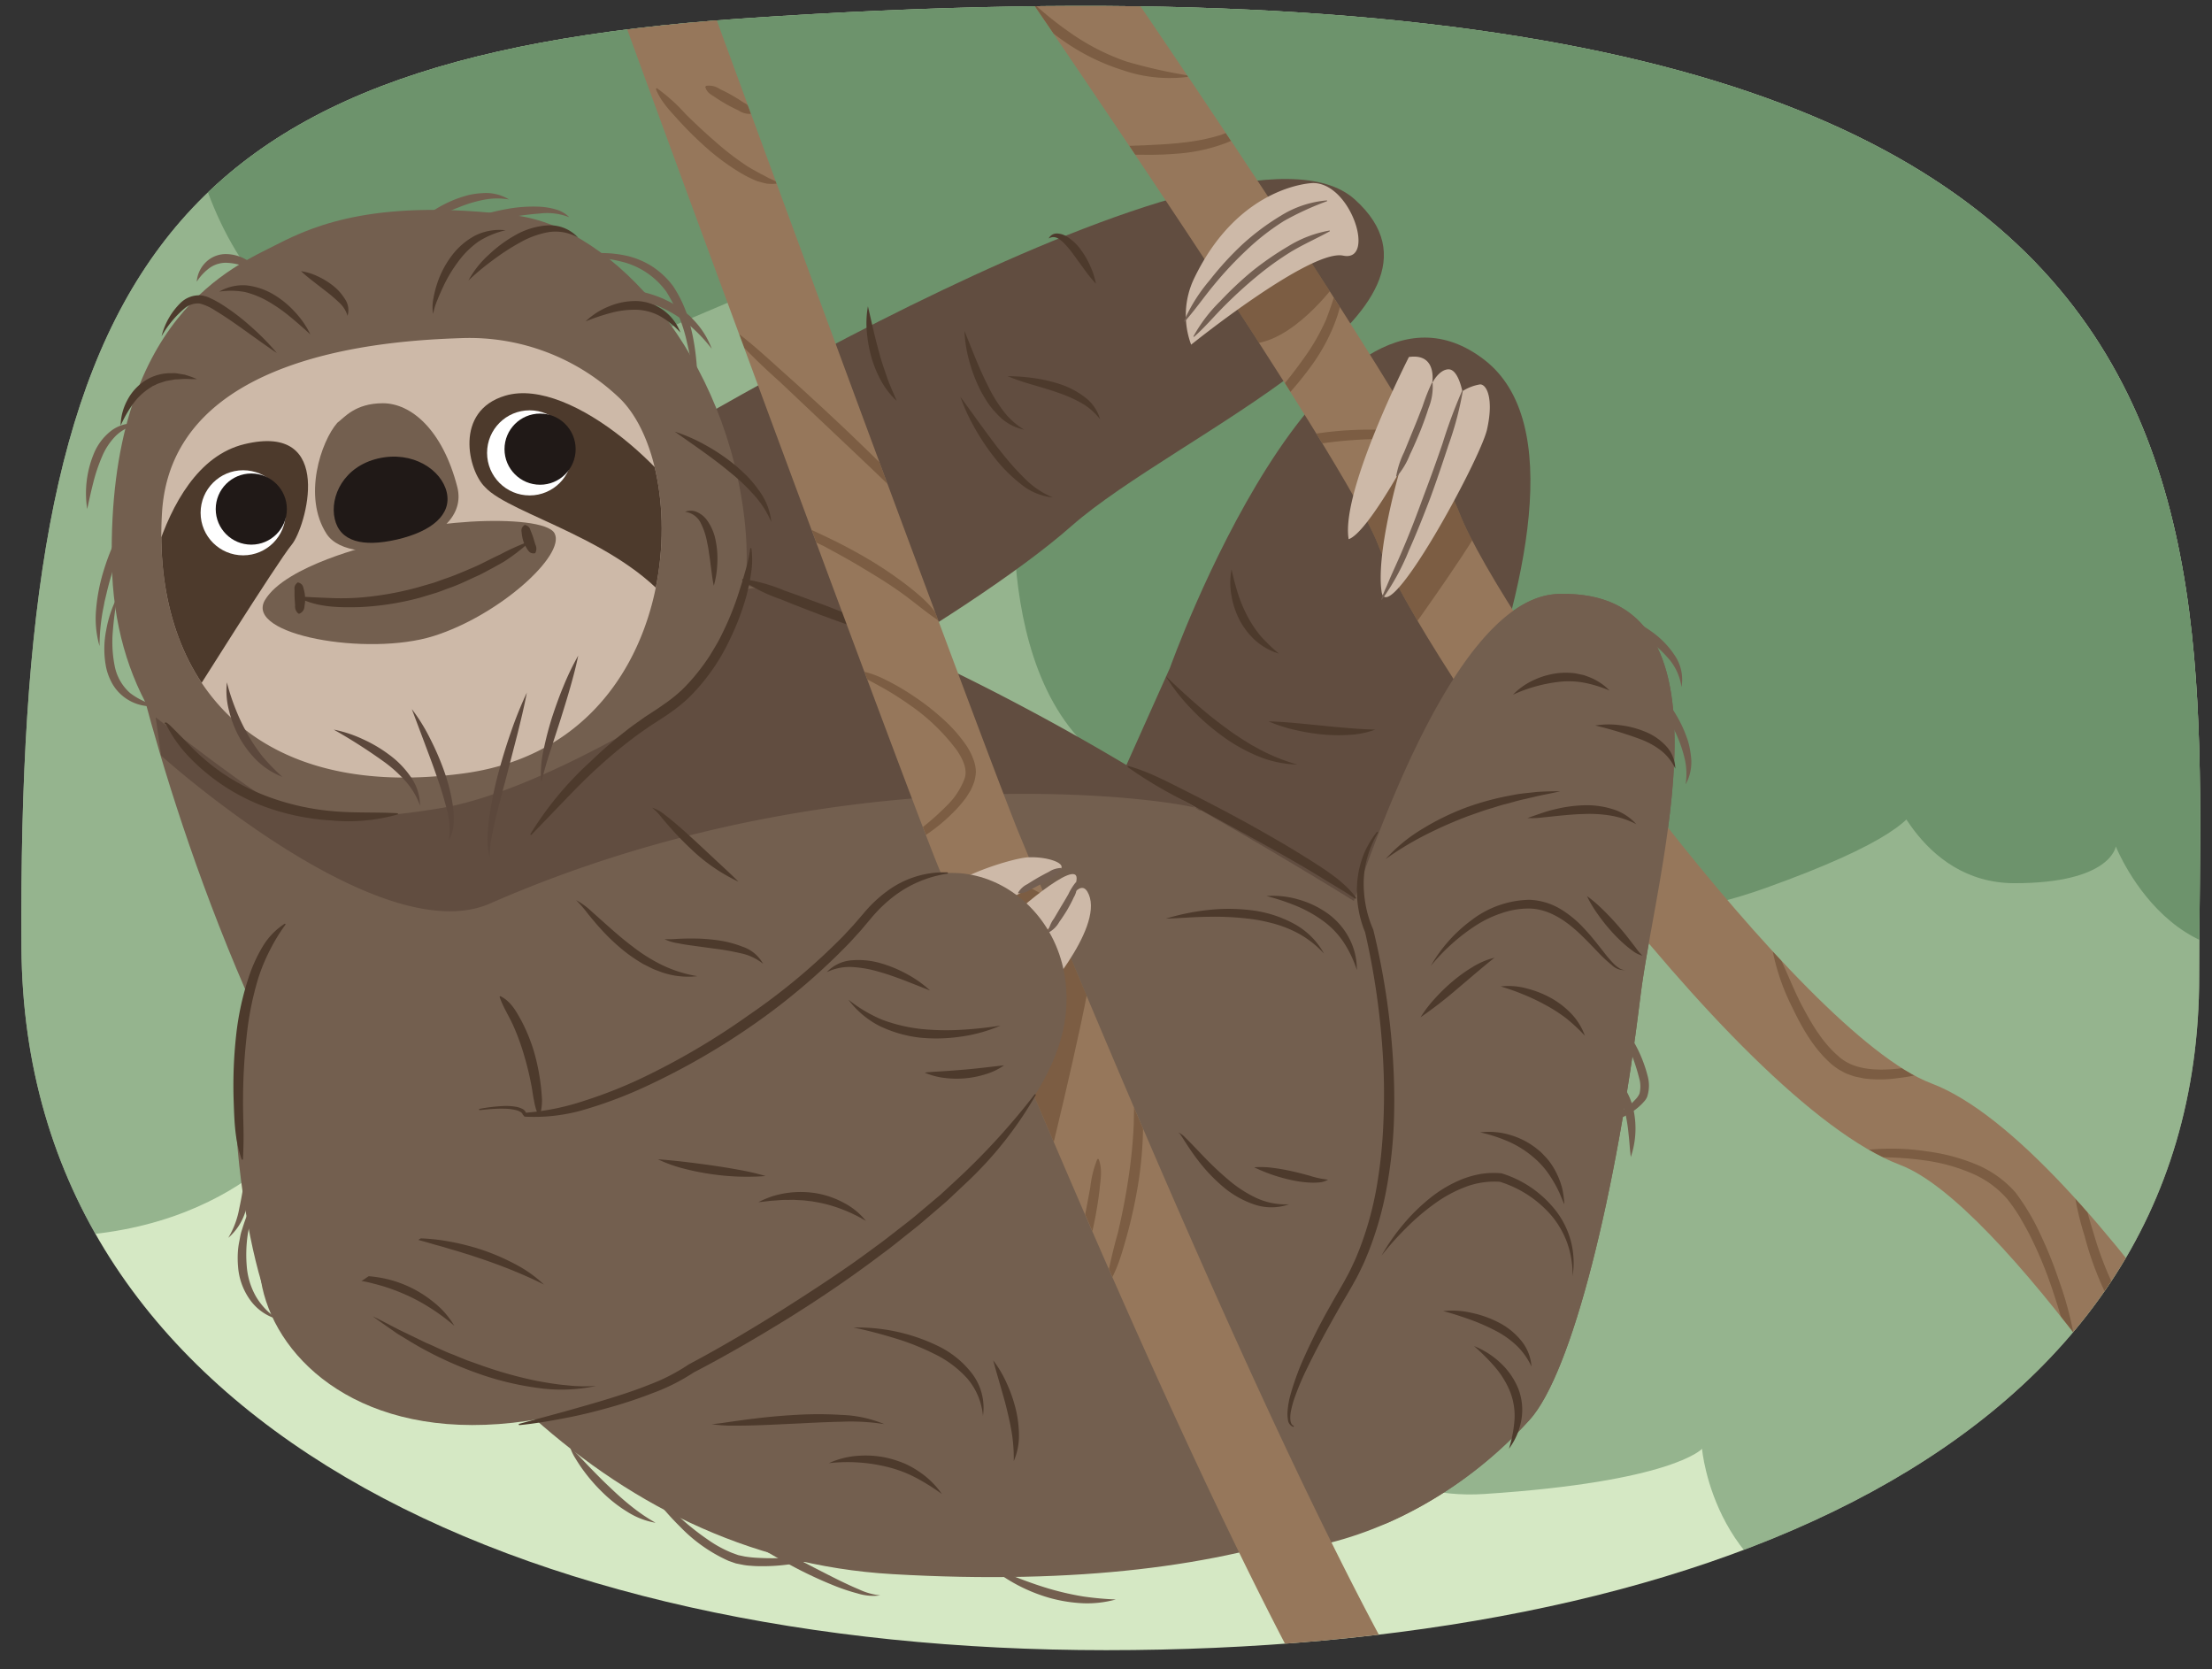 <svg xmlns="http://www.w3.org/2000/svg" xmlns:xlink="http://www.w3.org/1999/xlink" width="380" height="286.693" viewBox="0 0 380 286.693">
  <rect x="0" y="0" width="380" height="286.693" fill="#333333" stroke="none"/>
  <defs>
    <clipPath id="a">
      <path d="M766.921,149.731c-10.621,72.321-41.3,123.588-137.647,132.059-97.282,8.552-221.295-72.727-221.295-145.824S439.97,1.848,537.626,1.848,789.156-1.681,766.921,149.731Z" fill="none"/>
    </clipPath>
    <clipPath id="b">
      <path d="M377.8,167.672c0,81.673-87.184,115.765-187.765,115.765S4.185,244.4,3.685,162.731C2.979,47.319,26.872,10.122,127.215,3.2,393.332-15.152,377.8,86,377.8,167.672Z" fill="none"/>
    </clipPath>
    <clipPath id="c">
      <path d="M27.834,88.035C26.156,115.354,41.972,137.88,79.6,132.848s39.78-51.283,27.08-64.223A37.338,37.338,0,0,0,79.116,58.081C66.55,58.507,29.511,60.717,27.834,88.035Z" fill="none"/>
    </clipPath>
    <clipPath id="d">
      <path d="M393.88,285.746c-16.956-29.664-50.259-79.148-67.437-85.648-29.4-11.125-82.428-87.617-89.758-106.675-5.523-14.361-56.3-88.817-75.394-116.294l12.318-8.561c7.133,10.263,69.9,100.811,77.076,119.47,7,18.192,58.5,89.493,81.066,98.031,27.835,10.532,70.391,83.9,75.152,92.235Z" fill="none"/>
    </clipPath>
    <clipPath id="e">
      <path d="M243.791,319.755c-20.727-24.631-53.37-100.164-82.569-170.8-3-7.269-20.2-53.49-34.91-93.359-30.85-83.627-31.247-85.984-31.4-86.871l14.792-2.49a4.747,4.747,0,0,0-.12-.556c2.082,7.356,59.621,163.332,65.5,177.546C202.162,208.731,235.747,286.9,255.268,310.1Z" fill="none"/>
    </clipPath>
    <clipPath id="f">
      <path d="M-20.9,141.554C-22.861,218.719-15.138,326.848-226.2,265.79c-99.8-28.873-171.647-3.281-171.647-80.471S-372.562,1.084-268.668,1.084-17.374,2.5-20.9,141.554Z" fill="none"/>
    </clipPath>
  </defs>
  <g clip-path="url(#a)">
    <path d="M368.8,124.319c77.859-92.988,466.12-36.249,424.588,10.588C789.608,139.174,800.8,16.319,725.626-2.74S528.685-48.269,459.862,14.2,368.8,124.319,368.8,124.319Z" fill="#e7e7cf"/>
  </g>
  <g clip-path="url(#b)">
    <g>
      <rect x="-3.374" y="-3.152" width="386.118" height="302.118" fill="#d5e8c4"/>
      <path d="M-37.256,174.025s2.118,35.294,38.824,38.118,50.823-19.059,50.823-19.059,6.353,28.941,31.059,21.176,28.941-16.941,28.941-16.941,4.941,40.941,52.941,40.235,43.059-19.764,43.059-19.764,14.118,40.941,46.588,38.823,37.412-7.765,37.412-7.765,2.118,24.706,26.824,28.236,24.706-4.236,24.706-4.236,3.918,17.326,33.017,19.251,41.806-55.251,41.806-55.251L392.626,61.79s-13.411-72-15.529-72S-10.432-16.563-10.432-16.563L-38.668,11.672Z" fill="#6d936c" opacity="0.61"/>
      <path d="M29.989-8.723S26.828,36.322,50.536,54.5s59.269,3.952,59.269,3.952l26.078-11.064S134.3,60.029,157.22,64.771s17.385,15.015,17.385,15.015-5.532,45.044,22.127,54.527,41.093,8.693,41.093,8.693,23.708,24.5,65.591,9.483,20.547-18.966,20.547-18.966S329.5,151.7,346.09,151.7s17.385-6.322,17.385-6.322,11.854,30.03,39.513,12.644S424.325,45.805,424.325,45.805L410.89-7.142,294.723-29.269Z" fill="#6d936c"/>
      <g>
        <path d="M206.274,260.143S233.8,103.084,267.685,102.025c31.838-1,16.765,47.471,14.118,69.176-4.11,33.7-11.721,64.645-19.059,72.706C238.1,270.983,203.4,270.059,206.274,260.143Z" fill="#735f4f"/>
        <path d="M106.744,79.79s104.824-64.589,126-45.53S202.038,74.5,184.038,90.378s-65.647,42.353-67.764,39.176S106.744,79.79,106.744,79.79Z" fill="#614d40"/>
        <path d="M200.979,114.731s26.471-74.118,54-52.941-25.411,114.353-25.411,114.353L185.8,148.613Z" fill="#614d40"/>
        <path d="M21.124,104.57s31,159.953,132.208,165.808c128.118,7.412,127.727-67.9,115.765-88.588-8-13.836-110.995-71.831-140.471-81.177s-59.87-3.359-86.47,6.706S21.124,104.57,21.124,104.57Z" fill="#735f4f"/>
        <g>
          <path d="M47.484,42.025c-6.95,3.594-29,12.221-28.277,54.637s41.7,55.836,68.536,52c23.217-3.317,43.135-29.715,40.259-58.472s-22.4-51.079-39.54-53.2C65.217,34.117,54.433,38.43,47.484,42.025Z" fill="#735f4f"/>
          <path d="M27.834,88.035C26.156,115.354,41.972,137.88,79.6,132.848s39.78-51.283,27.08-64.223A37.338,37.338,0,0,0,79.116,58.081C66.55,58.507,29.511,60.717,27.834,88.035Z" fill="#cdb9a8"/>
          <path d="M57.948,72.619c-2.8,3.195-5.991,12.7-1.837,19.091s25,1.837,22.446-8.068S70.569,69.264,65.776,69.264,59.146,71.74,57.948,72.619Z" fill="#735f4f"/>
          <g clip-path="url(#c)">
            <g>
              <path d="M83.321,83.659C80.445,80.9,77.929,70.6,86.8,67.962c11.494-3.417,30.793,14.618,34.148,24.444s4.074,25.162-4.553,12.82S87.634,88.452,83.321,83.659Z" fill="#4d3a2c"/>
              <path d="M23.76,109.843s2.4-29.716,18.212-33.55S52.516,90.671,50.12,93.547s-17.733,27.319-17.733,27.319Z" fill="#4d3a2c"/>
            </g>
          </g>
          <path d="M64.215,93.554s-15.177,3.53-18.706,9.53,17.647,9.706,28.941,6.176S97.215,95.319,95.274,91.613,68.979,89.319,64.215,93.554Z" fill="#735f4f"/>
          <circle cx="90.983" cy="77.788" r="7.309" fill="#fff"/>
          <circle cx="92.78" cy="77.149" r="6.111" fill="#201917"/>
          <circle cx="41.772" cy="88.079" r="7.309" fill="#fff"/>
          <circle cx="43.17" cy="87.44" r="6.111" fill="#201917"/>
          <path d="M53.315,57.442c-1.159-1.064-2.306-2.076-3.478-3.036a26.737,26.737,0,0,0-3.664-2.569,15.471,15.471,0,0,0-4.035-1.666,13.22,13.22,0,0,0-4.479-.078,8.1,8.1,0,0,1,4.648-1.08,11.59,11.59,0,0,1,4.616,1.526,15.9,15.9,0,0,1,3.713,3.018A15.225,15.225,0,0,1,53.315,57.442Z" fill="#4d3a2c"/>
          <path d="M51.718,46.578a10.011,10.011,0,0,1,2.844.876,12.919,12.919,0,0,1,2.549,1.54,8.761,8.761,0,0,1,2.066,2.247,3.4,3.4,0,0,1,.528,3.005,4.978,4.978,0,0,0-1.456-2.292,26.485,26.485,0,0,0-2.064-1.781L53.96,48.452C53.207,47.868,52.452,47.273,51.718,46.578Z" fill="#4d3a2c"/>
          <path d="M74.4,53.927a7.41,7.41,0,0,1,.05-2.639,18.2,18.2,0,0,1,.645-2.57,16.479,16.479,0,0,1,2.459-4.735,12.265,12.265,0,0,1,4.088-3.53,9.4,9.4,0,0,1,5.219-.9,14.828,14.828,0,0,0-4.631,1.916,15.322,15.322,0,0,0-3.479,3.421,24.329,24.329,0,0,0-2.575,4.27c-.356.762-.707,1.533-1.019,2.325A11.9,11.9,0,0,0,74.4,53.927Z" fill="#4d3a2c"/>
          <path d="M80.474,48.176a16.429,16.429,0,0,1,3.492-4.416,22.623,22.623,0,0,1,4.574-3.377,12.8,12.8,0,0,1,5.543-1.67,6.567,6.567,0,0,1,5.243,2.114,7.791,7.791,0,0,0-5.141-.947,15.484,15.484,0,0,0-4.929,1.82,39,39,0,0,0-4.539,2.952A42.3,42.3,0,0,0,80.474,48.176Z" fill="#4d3a2c"/>
          <path d="M27.754,57.761a12.1,12.1,0,0,1,3.278-5.749,4.584,4.584,0,0,1,3.414-1.286,5.065,5.065,0,0,1,1.775.534c.528.23,1,.516,1.494.785a37.519,37.519,0,0,1,5.266,3.939,41.784,41.784,0,0,1,4.583,4.653c-1.812-1.218-3.56-2.486-5.31-3.736s-3.5-2.49-5.3-3.567a8.418,8.418,0,0,0-2.65-1.2,3.547,3.547,0,0,0-2.537.786A17.36,17.36,0,0,0,27.754,57.761Z" fill="#4d3a2c"/>
          <path d="M100.6,55.205a12.457,12.457,0,0,1,3.983-2.566,11.843,11.843,0,0,1,4.77-.934,8.311,8.311,0,0,1,4.664,1.609,8.6,8.6,0,0,1,2.878,3.808,14.775,14.775,0,0,0-3.508-2.821,9.123,9.123,0,0,0-4.089-1.1,15.857,15.857,0,0,0-4.344.542A35.453,35.453,0,0,0,100.6,55.205Z" fill="#4d3a2c"/>
          <path d="M20.724,73.1a9.535,9.535,0,0,1,1.135-4.338,8.86,8.86,0,0,1,3.125-3.418A8.139,8.139,0,0,1,29.455,64.1l.576-.01c.19.022.379.046.568.079l1.119.185a16.416,16.416,0,0,1,2.107.759c-.757.033-1.475-.036-2.189-.027l-1.061.066-.522.021-.512.094-1.01.175-.963.307a5.5,5.5,0,0,0-.922.383l-.452.207-.415.277a10.458,10.458,0,0,0-2.93,2.764A20.88,20.88,0,0,0,20.724,73.1Z" fill="#4d3a2c"/>
          <path d="M51.367,102.45c1.741.115,3.437.2,5.134.255a43.009,43.009,0,0,0,5.09-.047,53.819,53.819,0,0,0,10.038-1.731l2.455-.708c.822-.225,1.61-.56,2.418-.835,1.621-.537,3.183-1.232,4.759-1.9s3.065-1.52,4.632-2.224a39.872,39.872,0,0,1,4.733-2.154l.007,0a.112.112,0,0,1,.112.188,32.5,32.5,0,0,1-4.177,3.183c-.76.432-1.521.862-2.294,1.273s-1.53.852-2.337,1.2c-1.6.722-3.166,1.511-4.832,2.077-.828.293-1.634.646-2.48.889l-2.526.761a48.441,48.441,0,0,1-10.424,1.606c-3.493.086-7.158.036-10.377-1.62a.111.111,0,0,1,.058-.21Z" fill="#4d3a2c"/>
          <path d="M51.262,100.055c.832.276.8.784.943,1.231a6.426,6.426,0,0,1,.215,1.4,6.209,6.209,0,0,1-.116,1.423,1.363,1.363,0,0,1-.864,1.29.194.194,0,0,1-.209-.037l-.007-.006A1.535,1.535,0,0,1,50.7,104l-.087-1.243c-.017-.415-.019-.833-.016-1.257.018-.434-.165-.8.454-1.391l.012-.012A.2.2,0,0,1,51.262,100.055Z" fill="#4d3a2c"/>
          <path d="M90.265,90.184c.8.285.769.7.942,1.079.156.383.3.764.423,1.142l.338,1.129A1.549,1.549,0,0,1,92,94.894L92,94.915a.193.193,0,0,1-.158.124c-.829.089-1.072-.428-1.32-.81a5.616,5.616,0,0,1-.606-1.255,6.252,6.252,0,0,1-.282-1.324c-.029-.447-.24-.872.417-1.431a.21.21,0,0,1,.207-.039Z" fill="#4d3a2c"/>
          <path d="M76.744,84.554c.889,3.846-2.6,6.738-8.537,8.111s-9.809.323-10.7-3.522,1.543-9.033,7.478-10.4S75.855,80.709,76.744,84.554Z" fill="#201917"/>
        </g>
        <path d="M27.685,129.79S65.112,163.544,84.156,155.2c65.617-28.746,127.651-16.076,121.882-16a404.415,404.415,0,0,0-62.117-32.941c-17.412-9.412-16.942-3.294-16.942-3.294s-2.117,12.706-13.529,19.53-26.471,14.352-37.294,16.235-22.118,2.353-26.824.47-22.588-16-22.588-16Z" fill="#614d40"/>
        <path d="M129.088,94.242a14.089,14.089,0,0,1-.043,4.082c-.094.671-.21,1.337-.334,2-.155.657-.3,1.32-.467,1.975a44.256,44.256,0,0,1-2.887,7.585,34.658,34.658,0,0,1-4.31,6.928,32.841,32.841,0,0,1-2.751,3.056,27.3,27.3,0,0,1-3.216,2.595c-1.155.814-2.241,1.483-3.349,2.2-1.072.759-2.17,1.483-3.2,2.3-2.1,1.586-4.115,3.3-6.059,5.083s-3.8,3.671-5.633,5.586L91.3,143.384a.111.111,0,0,1-.157.007.114.114,0,0,1-.021-.137,57.058,57.058,0,0,1,10.245-12.374,74.084,74.084,0,0,1,6.1-5.3c1.048-.849,2.172-1.6,3.268-2.394,1.126-.738,2.3-1.478,3.318-2.213a26.645,26.645,0,0,0,3.015-2.4,31.221,31.221,0,0,0,2.613-2.861,38.521,38.521,0,0,0,2.291-3.149c.668-1.119,1.365-2.224,1.932-3.4a49.731,49.731,0,0,0,2.98-7.268l.6-1.88.546-1.9a24.673,24.673,0,0,0,.845-3.842l0-.028a.108.108,0,0,1,.214-.008Z" fill="#4d3a2c"/>
        <path d="M127.607,99.452a28.121,28.121,0,0,1,7.107,1.969c2.31.809,4.6,1.666,6.9,2.51l6.843,2.648a32.494,32.494,0,0,1,6.678,3.106.114.114,0,0,1-.07.209,26.572,26.572,0,0,1-7.161-1.805c-2.324-.782-4.626-1.622-6.925-2.465-2.287-.878-4.575-1.752-6.84-2.685a27.33,27.33,0,0,1-6.608-3.282.115.115,0,0,1-.02-.161A.112.112,0,0,1,127.607,99.452Z" fill="#4d3a2c"/>
        <path d="M28.287,124.225a.183.183,0,0,1,.184-.142.416.416,0,0,1,.145.047,1.341,1.341,0,0,1,.178.115,3.437,3.437,0,0,1,.287.24c.184.161.354.329.523.5l1,1,1.948,1.993a39.34,39.34,0,0,0,4.113,3.688,35.956,35.956,0,0,0,9.633,5.267,42.28,42.28,0,0,0,10.769,2.388c3.7.346,7.392.154,11.2.357a.112.112,0,0,1,.028.219,31.093,31.093,0,0,1-11.352,1.028,40.329,40.329,0,0,1-11.265-2.294,34.8,34.8,0,0,1-10.019-5.693,32.638,32.638,0,0,1-4.151-4,22.973,22.973,0,0,1-1.715-2.307c-.254-.406-.509-.809-.737-1.226l-.345-.618-.171-.3c-.043-.111-.167-.142-.037-.2a.11.11,0,1,1-.209-.07Z" fill="#4d3a2c"/>
        <path d="M393.88,285.746c-16.956-29.664-50.259-79.148-67.437-85.648-29.4-11.125-82.428-87.617-89.758-106.675-5.523-14.361-56.3-88.817-75.394-116.294l12.318-8.561c7.133,10.263,69.9,100.811,77.076,119.47,7,18.192,58.5,89.493,81.066,98.031,27.835,10.532,70.391,83.9,75.152,92.235Z" fill="#96775b"/>
        <path d="M243.791,319.755c-20.727-24.631-53.37-100.164-82.569-170.8-3-7.269-20.2-53.49-34.91-93.359-30.85-83.627-31.247-85.984-31.4-86.871l14.792-2.49a4.747,4.747,0,0,0-.12-.556c2.082,7.356,59.621,163.332,65.5,177.546C202.162,208.731,235.747,286.9,255.268,310.1Z" fill="#96775b"/>
        <path d="M226.8,172.773c10.863-36.311,25.191-70.258,40.882-70.748,31.838-1,16.765,47.471,14.118,69.176-4.11,33.7-11.721,64.645-19.059,72.706a72.57,72.57,0,0,1-24.186,17.58C220.322,269.566,221.584,190.219,226.8,172.773Z" fill="#735f4f"/>
        <path d="M222.139,245.075a1.436,1.436,0,0,1-.879-1.2,5.659,5.659,0,0,1-.067-1.449,14.224,14.224,0,0,1,.481-2.805,46.491,46.491,0,0,1,1.851-5.318,102,102,0,0,1,5.008-10.009c.889-1.623,1.9-3.238,2.738-4.835.453-.79.847-1.612,1.224-2.442.406-.816.728-1.67,1.07-2.516a56.6,56.6,0,0,0,2.921-10.558A83.492,83.492,0,0,0,237.644,193a108.653,108.653,0,0,0-.045-11.037,129.193,129.193,0,0,0-3.095-21.867l.049.132a18.766,18.766,0,0,1-1.365-9.022,16.531,16.531,0,0,1,1.069-4.423,15.768,15.768,0,0,1,2.279-3.877.111.111,0,0,1,.181.126,17.793,17.793,0,0,0-1.753,4,16.679,16.679,0,0,0-.691,4.249,20.512,20.512,0,0,0,.355,4.271,18.836,18.836,0,0,0,1.249,4.042l.009.021a.587.587,0,0,1,.039.111,127.383,127.383,0,0,1,3.368,22.139,110.15,110.15,0,0,1,.15,11.218,80.214,80.214,0,0,1-1.268,11.174,58.172,58.172,0,0,1-3.11,10.84c-.361.871-.7,1.75-1.132,2.594-.4.856-.815,1.7-1.293,2.521-.908,1.677-1.877,3.206-2.784,4.832-1.821,3.216-3.606,6.452-5.207,9.768a45.576,45.576,0,0,0-2.171,5.056,16.545,16.545,0,0,0-.727,2.621,5.133,5.133,0,0,0-.083,1.327c.031.413.168.9.5,1.046l.038.017a.108.108,0,0,1,.056.141A.107.107,0,0,1,222.139,245.075Z" fill="#4d3a2c"/>
        <path d="M238.038,147.554a27.493,27.493,0,0,1,6.374-5.218,43.769,43.769,0,0,1,7.439-3.627,47.368,47.368,0,0,1,7.986-2.136c1.345-.292,2.729-.369,4.088-.539,1.37-.1,2.746-.126,4.113-.127-1.337.332-2.679.554-4,.856l-1.981.465c-.662.142-1.319.3-1.968.489s-1.3.356-1.957.519c-.648.184-1.288.4-1.932.595-1.3.358-2.553.849-3.825,1.284a71.709,71.709,0,0,0-7.386,3.236A52.493,52.493,0,0,0,238.038,147.554Z" fill="#4d3a2c"/>
        <path d="M262.391,140.5c1.542-.5,3.054-1.112,4.653-1.477a23.972,23.972,0,0,1,4.887-.7,14.838,14.838,0,0,1,4.965.616,8.946,8.946,0,0,1,4.2,2.622,14.915,14.915,0,0,0-4.475-1.484,22.282,22.282,0,0,0-4.646-.255c-1.566.035-3.139.194-4.729.352l-2.4.252A13.035,13.035,0,0,1,262.391,140.5Z" fill="#4d3a2c"/>
        <path d="M259.921,119.319a11.821,11.821,0,0,1,3.715-2.577,13.353,13.353,0,0,1,4.45-1.161,13.754,13.754,0,0,1,2.331.046c.386.047.765.15,1.146.223.189.042.381.076.568.126l.546.2a9.909,9.909,0,0,1,3.832,2.432,22.391,22.391,0,0,0-4.143-1.3,14.524,14.524,0,0,0-4.168-.233A26.32,26.32,0,0,0,259.921,119.319Z" fill="#4d3a2c"/>
        <path d="M274.038,124.613a14.783,14.783,0,0,1,4.258-.053,16,16,0,0,1,4.173,1.059,9.985,9.985,0,0,1,3.66,2.429,5.941,5.941,0,0,1,1.674,3.977,8.619,8.619,0,0,0-2.472-3.12,13.464,13.464,0,0,0-3.432-1.9A65.531,65.531,0,0,0,274.038,124.613Z" fill="#4d3a2c"/>
        <path d="M237.332,215.672a35.474,35.474,0,0,1,3.662-5.287,32.586,32.586,0,0,1,4.618-4.552,21.747,21.747,0,0,1,5.662-3.331,16.844,16.844,0,0,1,3.228-.877,14.225,14.225,0,0,1,3.37-.1.7.7,0,0,1,.153.031,18.837,18.837,0,0,1,9.456,6.665,14.72,14.72,0,0,1,2.457,5.266,14.9,14.9,0,0,1,.218,5.712,16.48,16.48,0,0,0-.86-5.526,15.489,15.489,0,0,0-2.687-4.779,19.192,19.192,0,0,0-9.028-5.933l.153.03a14.011,14.011,0,0,0-5.951.866,22.769,22.769,0,0,0-5.426,2.959,38.828,38.828,0,0,0-4.784,4.1A49.536,49.536,0,0,0,237.332,215.672Z" fill="#4d3a2c"/>
        <path d="M254.274,194.5a12.559,12.559,0,0,1,5.232.468,13.279,13.279,0,0,1,4.726,2.524,7.42,7.42,0,0,1,.988.929,11.654,11.654,0,0,1,.9,1.014,12.214,12.214,0,0,1,1.389,2.309,12.514,12.514,0,0,1,.891,2.506,17.39,17.39,0,0,1,.345,2.6c-.4-.791-.653-1.6-1.039-2.357a19.282,19.282,0,0,0-1.222-2.185,14.792,14.792,0,0,0-3.211-3.666,17.194,17.194,0,0,0-4.167-2.581A26.5,26.5,0,0,0,254.274,194.5Z" fill="#4d3a2c"/>
        <path d="M245.8,165.907a25.29,25.29,0,0,1,6.932-7.812,16.9,16.9,0,0,1,10.024-3.544,11.254,11.254,0,0,1,5.26,1.551,18.527,18.527,0,0,1,4.138,3.4c1.213,1.28,2.275,2.665,3.347,4.013a21.587,21.587,0,0,0,1.659,1.956,5.224,5.224,0,0,0,.973.8,1.835,1.835,0,0,0,1.2.346,2.978,2.978,0,0,1-2.431-.847A22.319,22.319,0,0,1,274.953,164c-1.214-1.246-2.384-2.51-3.623-3.672-2.445-2.307-5.369-4.228-8.614-4.276a14.308,14.308,0,0,0-4.823.818,19.276,19.276,0,0,0-4.5,2.188A33.57,33.57,0,0,0,245.8,165.907Z" fill="#4d3a2c"/>
        <path d="M272.626,153.907a23.46,23.46,0,0,1,2.7,2.31c.846.811,1.64,1.663,2.412,2.533s1.514,1.762,2.224,2.684l1.064,1.382a8.5,8.5,0,0,0,1.132,1.327,4.445,4.445,0,0,1-1.639-.793,17.061,17.061,0,0,1-1.4-1.109,25.763,25.763,0,0,1-2.5-2.5,29.9,29.9,0,0,1-2.177-2.77A19.63,19.63,0,0,1,272.626,153.907Z" fill="#4d3a2c"/>
        <path d="M244.038,174.731a21.615,21.615,0,0,1,2.526-3.293,31.635,31.635,0,0,1,2.974-2.872,25.939,25.939,0,0,1,3.369-2.426,13.283,13.283,0,0,1,3.837-1.644c-1.1.868-2.122,1.733-3.158,2.6l-3.082,2.618A75.1,75.1,0,0,1,244.038,174.731Z" fill="#4d3a2c"/>
        <path d="M257.8,169.437a11.581,11.581,0,0,1,4.418.329,17.034,17.034,0,0,1,4.159,1.621,14.744,14.744,0,0,1,3.564,2.732,10.781,10.781,0,0,1,2.33,3.788,30.215,30.215,0,0,0-3.123-2.927,26.313,26.313,0,0,0-3.5-2.281,35.716,35.716,0,0,0-3.795-1.824A37.436,37.436,0,0,0,257.8,169.437Z" fill="#4d3a2c"/>
        <path d="M253.215,231.2a14.281,14.281,0,0,1,4.489,2.841,12.425,12.425,0,0,1,3.116,4.465,10.055,10.055,0,0,1,.523,5.455,11.487,11.487,0,0,1-2.128,4.886,21.384,21.384,0,0,0,.964-5.014,11.264,11.264,0,0,0-.756-4.784,15.458,15.458,0,0,0-2.563-4.2A34.934,34.934,0,0,0,253.215,231.2Z" fill="#4d3a2c"/>
        <path d="M247.921,225.2a14.37,14.37,0,0,1,4.837.288,18.45,18.45,0,0,1,4.619,1.625,12.013,12.013,0,0,1,3.89,3.088,7.839,7.839,0,0,1,1.83,4.529A11.971,11.971,0,0,0,260.409,231a15.98,15.98,0,0,0-3.727-2.555,34.438,34.438,0,0,0-4.241-1.831C250.97,226.1,249.481,225.592,247.921,225.2Z" fill="#4d3a2c"/>
        <path d="M55.568,158.848a25.219,25.219,0,0,1,.847,5.908,28.462,28.462,0,0,1-.393,5.993,20.807,20.807,0,0,1-1.863,5.76,12.465,12.465,0,0,1-3.885,4.575,20.381,20.381,0,0,0,2.816-5.052c.15-.456.3-.907.47-1.353.144-.454.251-.923.379-1.383s.237-.926.334-1.4.213-.933.273-1.412a54.857,54.857,0,0,0,.7-5.756C55.392,162.791,55.493,160.837,55.568,158.848Z" fill="#4d3a2c"/>
        <path d="M51.685,192.731a18.654,18.654,0,0,1,.685-4.606c.389-1.506.843-3,1.379-4.452a85.264,85.264,0,0,1,3.629-8.567.725.725,0,0,1,.645-.408h.015c1.833-.015,3.642.068,5.46.14s3.629.216,5.441.382,3.62.393,5.419.708q1.349.24,2.679.586a7.363,7.363,0,0,1,2.531,1.04,4.429,4.429,0,0,0-1.283-.4c-.437-.1-.884-.16-1.329-.22-.892-.114-1.793-.171-2.692-.23-1.8-.121-3.6-.194-5.405-.257-3.6-.126-7.228-.214-10.821-.268l.661-.408c-1.36,2.735-2.668,5.521-3.917,8.318-.619,1.4-1.215,2.814-1.765,4.244A23.61,23.61,0,0,0,51.685,192.731Z" fill="#4d3a2c"/>
        <path d="M59.1,186.025c.464-2.919,1.095-5.714,1.75-8.526.347-1.4.682-2.8,1.053-4.193s.738-2.781,1.079-4.222a15.361,15.361,0,0,1,.074,4.428,34.207,34.207,0,0,1-.748,4.335,36.614,36.614,0,0,1-1.282,4.2A20.759,20.759,0,0,1,59.1,186.025Z" fill="#4d3a2c"/>
        <path d="M193.852,131.573c3.7,1.035,7,2.865,10.38,4.546q5.054,2.546,10.021,5.264c3.3,1.842,6.585,3.7,9.791,5.712.809.488,1.6,1.007,2.4,1.522s1.585,1.039,2.351,1.607l1.138.861c.368.307.726.631,1.082.951a13.417,13.417,0,0,1,1.929,2.15.11.11,0,0,1-.146.159l-.016-.01c-.815-.518-1.54-1.05-2.37-1.509-.785-.5-1.585-.975-2.392-1.45-1.58-.989-3.186-1.961-4.805-2.9-3.243-1.884-6.533-3.705-9.833-5.505l-9.9-5.411a71.69,71.69,0,0,1-9.724-5.787.112.112,0,0,1-.021-.157A.115.115,0,0,1,193.852,131.573Z" fill="#4d3a2c"/>
        <path d="M14.979,87.437a17.822,17.822,0,0,1,1.15-9.538,9.565,9.565,0,0,1,3.045-3.965,6.447,6.447,0,0,1,2.3-1.057,6.369,6.369,0,0,1,2.448-.029,10.1,10.1,0,0,0-2.208.726,7.248,7.248,0,0,0-1.8,1.265A11.212,11.212,0,0,0,17.5,78.5a28.967,28.967,0,0,0-1.459,4.335C15.653,84.34,15.32,85.868,14.979,87.437Z" fill="#735f4f"/>
        <path d="M70.509,39.437a18.668,18.668,0,0,1,3.562-3.016,21.577,21.577,0,0,1,4.154-2.19,22.156,22.156,0,0,1,2.263-.724,13.622,13.622,0,0,1,2.375-.331A7.623,7.623,0,0,1,87.45,34.26,11.929,11.929,0,0,0,83,34.339a22.567,22.567,0,0,0-4.227,1.289C75.986,36.694,73.323,38.108,70.509,39.437Z" fill="#735f4f"/>
        <path d="M33.8,48.378A5.216,5.216,0,0,1,35.3,45.1a4.91,4.91,0,0,1,3.532-1.462A7.166,7.166,0,0,1,42.4,44.659,14.5,14.5,0,0,1,43.858,45.7,15.788,15.788,0,0,1,45.1,46.966c-.575-.184-1.1-.417-1.623-.642s-1.063-.381-1.566-.6a9.963,9.963,0,0,0-3.068-.59,4.893,4.893,0,0,0-2.783.848A8.947,8.947,0,0,0,33.8,48.378Z" fill="#735f4f"/>
        <path d="M43.45,191.437a32.065,32.065,0,0,1,.423,5.52,43.082,43.082,0,0,1-.373,5.53,28.492,28.492,0,0,1-1.282,5.432,9.842,9.842,0,0,1-3,4.694,14.959,14.959,0,0,0,1.88-5.023c.372-1.751.687-3.52.92-5.311C42.523,198.7,42.868,195.091,43.45,191.437Z" fill="#735f4f"/>
        <path d="M47.8,226.613a8.628,8.628,0,0,1-4.841-3.343A11.2,11.2,0,0,1,40.9,217.6a16.707,16.707,0,0,1,0-3.009,13.759,13.759,0,0,1,.232-1.473c.092-.486.168-.977.3-1.452.3-.94.582-1.882.948-2.787.418-.888.831-1.771,1.3-2.62-.162.97-.383,1.906-.6,2.837-.2.936-.313,1.882-.5,2.8a23.736,23.736,0,0,0-.192,5.553,12.4,12.4,0,0,0,1.546,5.174A11.372,11.372,0,0,0,47.8,226.613Z" fill="#735f4f"/>
        <path d="M22.979,87.2l-2.024,5.868c-.646,1.95-1.315,3.886-1.853,5.853-.292.977-.557,1.962-.788,2.951l-.354,1.484c-.086.5-.186,1-.291,1.5a34.765,34.765,0,0,0-.572,6.113,17.108,17.108,0,0,1-.589-6.26,30.874,30.874,0,0,1,1.153-6.2,40.79,40.79,0,0,1,2.212-5.872A33,33,0,0,1,22.979,87.2Z" fill="#735f4f"/>
        <path d="M20.156,102.5a58.072,58.072,0,0,0-.776,5.967,20.98,20.98,0,0,0,.3,5.8,8.275,8.275,0,0,0,2.67,4.771,11.892,11.892,0,0,0,5.334,2.286,10.6,10.6,0,0,1-3.087-.14,7.735,7.735,0,0,1-5.2-3.576,9.946,9.946,0,0,1-1.176-3.021,16.44,16.44,0,0,1,.006-6.261A20.53,20.53,0,0,1,20.156,102.5Z" fill="#735f4f"/>
        <path d="M97.1,44.143c1.631-.244,3.263-.524,4.934-.638a20.179,20.179,0,0,1,5.04.309,14.054,14.054,0,0,1,4.8,1.848,13.9,13.9,0,0,1,3.8,3.547,21.413,21.413,0,0,1,2.276,4.588,32.819,32.819,0,0,1,1.237,4.882,40.842,40.842,0,0,1,.51,9.934,77.527,77.527,0,0,0-1.655-9.693,27.321,27.321,0,0,0-3.594-8.849,13.4,13.4,0,0,0-7.629-5.121,23.5,23.5,0,0,0-4.774-.714C100.405,44.1,98.757,44.235,97.1,44.143Z" fill="#735f4f"/>
        <path d="M102.274,50.025a17.808,17.808,0,0,1,5.968-.248,19.914,19.914,0,0,1,5.833,1.6c.455.229.924.431,1.364.689l1.3.807c.428.276.8.631,1.2.943l.59.483.525.556a14.364,14.364,0,0,1,3.216,5.052,26.811,26.811,0,0,0-4.009-4.191,20.5,20.5,0,0,0-4.81-2.975A34.42,34.42,0,0,0,102.274,50.025Z" fill="#735f4f"/>
        <path d="M77.1,39.2a30.118,30.118,0,0,1,4.969-2.05,37.812,37.812,0,0,1,5.227-1.29,24.74,24.74,0,0,1,5.419-.354,12.205,12.205,0,0,1,2.72.452,5.263,5.263,0,0,1,2.371,1.36,10.371,10.371,0,0,0-5.091-.642c-1.723.128-3.449.36-5.171.662-1.728.274-3.45.623-5.186.941S78.879,38.941,77.1,39.2Z" fill="#735f4f"/>
        <path d="M97.8,248.143a16.562,16.562,0,0,0,1.645,1.923l1.737,1.831c1.168,1.2,2.334,2.4,3.552,3.534,1.2,1.153,2.434,2.267,3.733,3.3a31.276,31.276,0,0,0,4.156,2.826,13.143,13.143,0,0,1-4.824-1.865,23.59,23.59,0,0,1-4.1-3.172,29.731,29.731,0,0,1-3.411-3.868c-.515-.688-.986-1.41-1.432-2.145A8.676,8.676,0,0,1,97.8,248.143Z" fill="#735f4f"/>
        <path d="M110.509,254.5a97.553,97.553,0,0,0,7.143,6.9,42.3,42.3,0,0,0,3.875,3,20.368,20.368,0,0,0,4.2,2.313l1.1.4,1.128.238a20.381,20.381,0,0,0,2.4.235,40.46,40.46,0,0,0,4.9-.024,75.837,75.837,0,0,0,9.835-1.307,40.761,40.761,0,0,1-9.726,2.472,32.873,32.873,0,0,1-5.065.279c-.425,0-.85-.023-1.275-.064a10.148,10.148,0,0,1-1.286-.141l-1.316-.261-1.245-.434a26.617,26.617,0,0,1-8.322-5.853A46.43,46.43,0,0,1,110.509,254.5Z" fill="#735f4f"/>
        <path d="M123.45,261.084c2.415.951,4.7,2.14,6.994,3.29l6.83,3.534q3.394,1.791,6.819,3.5c1.148.554,2.3,1.106,3.471,1.589a11.309,11.309,0,0,0,3.651,1.032,9.079,9.079,0,0,1-3.882-.333,33.544,33.544,0,0,1-3.708-1.215,71.968,71.968,0,0,1-7.046-3.241c-2.279-1.21-4.523-2.478-6.707-3.846C127.675,264.043,125.557,262.573,123.45,261.084Z" fill="#735f4f"/>
        <path d="M170.038,269.084c1.8.7,3.523,1.455,5.28,2.119s3.514,1.28,5.3,1.788a49.127,49.127,0,0,0,5.436,1.219,54.4,54.4,0,0,0,5.628.521,18.465,18.465,0,0,1-5.742.644,25.859,25.859,0,0,1-5.735-.943A28.524,28.524,0,0,1,170.038,269.084Z" fill="#735f4f"/>
        <path d="M273.568,104.143a23.426,23.426,0,0,1,5.305,1.616,25.381,25.381,0,0,1,4.874,2.737,15.336,15.336,0,0,1,3.951,4.069,7.376,7.376,0,0,1,1.164,5.46,9.376,9.376,0,0,0-2.119-4.783,20.635,20.635,0,0,0-3.88-3.536,50.26,50.26,0,0,0-4.513-2.9C276.785,105.9,275.19,105.032,273.568,104.143Z" fill="#735f4f"/>
        <path d="M282.979,116.848a21.044,21.044,0,0,1,3.436,3.665,24.007,24.007,0,0,1,2.614,4.325,24.921,24.921,0,0,1,.931,2.38,14.837,14.837,0,0,1,.511,2.529,7.892,7.892,0,0,1-.9,4.984,11.527,11.527,0,0,0-.25-4.784,22.922,22.922,0,0,0-1.65-4.479C286.33,122.538,284.625,119.763,282.979,116.848Z" fill="#735f4f"/>
        <path d="M276.862,173.554a26.991,26.991,0,0,1,3.716,5.242,23.377,23.377,0,0,1,2.475,6.033,6.2,6.2,0,0,1-.09,3.568,2.782,2.782,0,0,1-.549.83,7.258,7.258,0,0,1-.595.618,8.821,8.821,0,0,1-1.315,1.047,16.15,16.15,0,0,1-6,2.427,29.48,29.48,0,0,0,5.289-3.36,12.309,12.309,0,0,0,1.086-1.038,3.642,3.642,0,0,0,.767-1.068,5.127,5.127,0,0,0-.063-2.705,34.543,34.543,0,0,0-2.055-5.835C278.686,177.392,277.823,175.461,276.862,173.554Z" fill="#735f4f"/>
        <path d="M275.921,183.907a8.052,8.052,0,0,1,3.055,2.794,11.559,11.559,0,0,1,1.634,3.866,15.3,15.3,0,0,1-.454,8.164c-.176-1.369-.235-2.692-.39-4a30.214,30.214,0,0,0-.617-3.83,18.212,18.212,0,0,0-1.19-3.63A17.046,17.046,0,0,0,275.921,183.907Z" fill="#735f4f"/>
        <path d="M146.626,228.025a31.564,31.564,0,0,1,14.509,3.162,16.307,16.307,0,0,1,5.9,4.8,9.718,9.718,0,0,1,1.827,7.216,11.418,11.418,0,0,0-2.748-6.493,18.426,18.426,0,0,0-5.661-4.186,42.163,42.163,0,0,0-6.715-2.661C151.414,229.152,149.049,228.519,146.626,228.025Z" fill="#4d3a2c"/>
        <path d="M170.626,233.672a19.183,19.183,0,0,1,2.319,3.92,24.654,24.654,0,0,1,1.516,4.308,19.427,19.427,0,0,1,.586,4.564,10.957,10.957,0,0,1-.891,4.5,28,28,0,0,0-.277-4.422c-.211-1.44-.524-2.866-.873-4.285-.326-1.426-.758-2.833-1.154-4.261C171.437,236.576,171.017,235.147,170.626,233.672Z" fill="#4d3a2c"/>
        <path d="M122.274,244.613c1.243-.086,2.463-.3,3.693-.472s2.459-.346,3.693-.488c2.465-.306,4.945-.517,7.434-.651a63.942,63.942,0,0,1,7.493.029,20.957,20.957,0,0,1,7.334,1.582,37.056,37.056,0,0,0-7.365-.412c-2.458.048-4.923.172-7.388.3-2.468.1-4.939.25-7.421.317-1.241.042-2.485.058-3.731.056A22.15,22.15,0,0,1,122.274,244.613Z" fill="#4d3a2c"/>
        <path d="M142.391,251.319a14.261,14.261,0,0,1,5.218-1.278,16.75,16.75,0,0,1,5.416.526,18.782,18.782,0,0,1,2.586.907,15.959,15.959,0,0,1,2.37,1.361,14.658,14.658,0,0,1,3.822,3.778,36.636,36.636,0,0,0-4.423-2.773,21.377,21.377,0,0,0-4.737-1.824A28.615,28.615,0,0,0,142.391,251.319Z" fill="#4d3a2c"/>
        <path d="M66.509,180.731a31.124,31.124,0,0,1,14.1.829,18.725,18.725,0,0,1,6.364,3.36,14.64,14.64,0,0,1,4.246,5.693,21.607,21.607,0,0,0-4.945-4.755,22.886,22.886,0,0,0-6.121-2.87,41.271,41.271,0,0,0-6.691-1.491C71.175,181.16,68.856,180.99,66.509,180.731Z" fill="#4d3a2c"/>
        <path d="M46.038,187.79a23.634,23.634,0,0,1,2.5,4.441,29.36,29.36,0,0,1,1.67,4.83,21.733,21.733,0,0,1,.686,5.1,11.618,11.618,0,0,1-.972,5.039,23.693,23.693,0,0,0-.2-4.956,44.045,44.045,0,0,0-.973-4.823c-.374-1.6-.851-3.189-1.31-4.789S46.491,189.434,46.038,187.79Z" fill="#4d3a2c"/>
        <path d="M44.274,201.554c1.357,2.533,2.38,5.128,3.464,7.687.523,1.285,1.068,2.556,1.645,3.8a19.621,19.621,0,0,0,.953,1.812,4.458,4.458,0,0,0,1.349,1.525,3.56,3.56,0,0,1-1.92-1.059,10.7,10.7,0,0,1-1.4-1.694,21.693,21.693,0,0,1-2.014-3.807A31.371,31.371,0,0,1,45,205.769,22.539,22.539,0,0,1,44.274,201.554Z" fill="#4d3a2c"/>
        <path d="M62.274,172.26c1.814.671,3.617,1.246,5.437,1.744a49.212,49.212,0,0,0,5.5,1.19,43.651,43.651,0,0,0,5.587.587c1.884.124,3.765.024,5.71.009a20.688,20.688,0,0,1-5.7,1.162,25.563,25.563,0,0,1-2.93.042c-.972-.085-1.951-.149-2.913-.32a26.216,26.216,0,0,1-5.631-1.565A19.856,19.856,0,0,1,62.274,172.26Z" fill="#4d3a2c"/>
        <path d="M202.391,194.5a3.53,3.53,0,0,1,1.221.893c.368.347.712.709,1.066,1.063l2.06,2.147A54.743,54.743,0,0,0,211,202.622a21.218,21.218,0,0,0,4.8,3.131,12.02,12.02,0,0,0,5.653,1.1,9.1,9.1,0,0,1-6.071,0,16.394,16.394,0,0,1-5.342-3.072,28.609,28.609,0,0,1-4.18-4.412c-.621-.793-1.193-1.62-1.75-2.451l-.813-1.258c-.134-.209-.268-.42-.411-.621A1.486,1.486,0,0,0,202.391,194.5Z" fill="#4d3a2c"/>
        <path d="M215.45,200.5a14.773,14.773,0,0,1,3.3.111c1.08.128,2.139.332,3.187.563s2.08.5,3.1.785a14.776,14.776,0,0,0,3.117.658,3.515,3.515,0,0,1-1.629.485,11.281,11.281,0,0,1-1.674.013,19.877,19.877,0,0,1-3.246-.477A28.537,28.537,0,0,1,215.45,200.5Z" fill="#4d3a2c"/>
        <path d="M200.274,157.79a40.023,40.023,0,0,1,7.243-1.485,32.14,32.14,0,0,1,7.458.042,20.537,20.537,0,0,1,7.179,2.245,12.9,12.9,0,0,1,5.3,5.2,17.034,17.034,0,0,0-5.816-4.149,20.257,20.257,0,0,0-3.357-1.138,26.768,26.768,0,0,0-3.5-.669,48.844,48.844,0,0,0-7.19-.365C205.166,157.491,202.744,157.711,200.274,157.79Z" fill="#4d3a2c"/>
        <path d="M217.568,153.907a15.478,15.478,0,0,1,5.49.591,16.1,16.1,0,0,1,5.063,2.43,12.177,12.177,0,0,1,3.689,4.292,11.514,11.514,0,0,1,1.287,5.393,19.967,19.967,0,0,0-2.294-4.8,14.56,14.56,0,0,0-3.572-3.683,22.277,22.277,0,0,0-4.556-2.534A38.155,38.155,0,0,0,217.568,153.907Z" fill="#4d3a2c"/>
        <path d="M98.979,154.613a12.471,12.471,0,0,1,2.584,1.878l2.354,2.1c1.562,1.391,3.116,2.764,4.767,3.993a28.484,28.484,0,0,0,5.2,3.242,22.279,22.279,0,0,0,5.915,1.843,13.817,13.817,0,0,1-6.362-.761c-.5-.195-1.027-.363-1.511-.606l-1.452-.733a30.349,30.349,0,0,1-2.7-1.788,34.313,34.313,0,0,1-4.688-4.365c-.716-.784-1.388-1.605-2.056-2.419A22.521,22.521,0,0,0,98.979,154.613Z" fill="#4d3a2c"/>
        <path d="M114.156,161.319a19.408,19.408,0,0,0,2.237-.058c.745-.03,1.494-.064,2.243-.06a31.948,31.948,0,0,1,4.509.281,18.633,18.633,0,0,1,4.443,1.137,6.3,6.3,0,0,1,3.509,2.935,8.9,8.9,0,0,0-3.881-1.825,41.986,41.986,0,0,0-4.279-.763l-4.384-.6c-.737-.1-1.476-.23-2.216-.373A8.16,8.16,0,0,1,114.156,161.319Z" fill="#4d3a2c"/>
        <path d="M112.038,138.731a6.776,6.776,0,0,1,2.174,1.223c.655.5,1.3,1.016,1.915,1.55,1.249,1.055,2.435,2.162,3.633,3.251l3.547,3.31c1.186,1.1,2.38,2.2,3.555,3.372a30.254,30.254,0,0,1-8.119-5.582c-1.2-1.126-2.349-2.291-3.431-3.517-.548-.606-1.073-1.231-1.6-1.85A11.088,11.088,0,0,0,112.038,138.731Z" fill="#4d3a2c"/>
        <path d="M164.979,68.143l3.528,4.876c1.179,1.6,2.34,3.214,3.587,4.744a44.55,44.55,0,0,0,3.918,4.392,14.333,14.333,0,0,0,4.85,3.282,10.222,10.222,0,0,1-5.61-2.392,25.8,25.8,0,0,1-4.329-4.346,39.386,39.386,0,0,1-3.4-5.05A32.844,32.844,0,0,1,164.979,68.143Z" fill="#4d3a2c"/>
        <path d="M165.685,56.848c1.311,3.2,2.479,6.371,4,9.347a24.892,24.892,0,0,0,2.566,4.24,12.487,12.487,0,0,0,3.672,3.355,8.471,8.471,0,0,1-4.554-2.585,15.987,15.987,0,0,1-1.7-2.051c-.464-.748-.937-1.5-1.324-2.284a25.6,25.6,0,0,1-1.844-4.89A22.449,22.449,0,0,1,165.685,56.848Z" fill="#4d3a2c"/>
        <path d="M173.1,64.613a32.7,32.7,0,0,1,4.571.342,25.134,25.134,0,0,1,4.5,1.052,14.378,14.378,0,0,1,4.16,2.191,7.126,7.126,0,0,1,2.656,3.827,10.756,10.756,0,0,0-3.317-2.86,23.109,23.109,0,0,0-3.989-1.741c-1.384-.5-2.819-.889-4.257-1.33A38.254,38.254,0,0,1,173.1,64.613Z" fill="#4d3a2c"/>
        <path d="M180.156,40.966a1.532,1.532,0,0,1,1.454-.858,3.364,3.364,0,0,1,1.688.539,8.3,8.3,0,0,1,2.394,2.279,13.671,13.671,0,0,1,1.6,2.767,13.028,13.028,0,0,1,.979,3.038,24.183,24.183,0,0,1-1.99-2.448l-1.793-2.459a16.863,16.863,0,0,0-1.875-2.232C181.946,40.989,181.138,40.375,180.156,40.966Z" fill="#4d3a2c"/>
        <path d="M200.274,116.143c1.68,1.619,3.375,3.179,5.1,4.691s3.5,2.956,5.354,4.286c.9.7,1.861,1.311,2.813,1.931l1.447.9c.5.267,1,.537,1.493.818a33.331,33.331,0,0,0,6.376,2.549,18.683,18.683,0,0,1-6.871-1.488,29.2,29.2,0,0,1-6.141-3.5,38.865,38.865,0,0,1-5.278-4.655A31.943,31.943,0,0,1,200.274,116.143Z" fill="#4d3a2c"/>
        <path d="M217.921,123.907c3.135.078,6.164.449,9.2.729,1.516.162,3.029.291,4.546.423s3.035.216,4.6.26a15.359,15.359,0,0,1-4.612.91,29.69,29.69,0,0,1-4.688-.1,35.741,35.741,0,0,1-4.6-.777A25.606,25.606,0,0,1,217.921,123.907Z" fill="#4d3a2c"/>
        <path d="M211.568,97.79c.319,1.448.674,2.833,1.106,4.18a23.654,23.654,0,0,0,1.616,3.859,19.8,19.8,0,0,0,2.306,3.45,30.985,30.985,0,0,0,3.089,2.981,10.911,10.911,0,0,1-3.918-2.155,12.822,12.822,0,0,1-2.8-3.576,14.14,14.14,0,0,1-1.424-4.287A12.311,12.311,0,0,1,211.568,97.79Z" fill="#4d3a2c"/>
        <path d="M149.1,52.613c.669,2.841,1.246,5.583,2.026,8.279.355,1.358.826,2.671,1.288,4s1.059,2.6,1.627,3.959a13.416,13.416,0,0,1-2.69-3.469,19.468,19.468,0,0,1-1.667-4.076,22.877,22.877,0,0,1-.769-4.319A16.427,16.427,0,0,1,149.1,52.613Z" fill="#4d3a2c"/>
        <path d="M117.685,87.907a2.635,2.635,0,0,1,2,.026,4.339,4.339,0,0,1,1.67,1.278,8.752,8.752,0,0,1,1.6,3.7,15.4,15.4,0,0,1,.271,3.891,16.315,16.315,0,0,1-.6,3.815c-.285-1.278-.385-2.53-.567-3.765-.074-.621-.148-1.232-.258-1.837a17.994,17.994,0,0,0-.311-1.8,11.987,11.987,0,0,0-1.091-3.339A3.507,3.507,0,0,0,117.685,87.907Z" fill="#4d3a2c"/>
        <path d="M115.921,74.143a28.514,28.514,0,0,1,5.391,2.378,32.877,32.877,0,0,1,4.9,3.319c.771.622,1.487,1.319,2.2,2.009a20.791,20.791,0,0,1,1.909,2.315,10.978,10.978,0,0,1,2.186,5.508,16.618,16.618,0,0,0-3.1-4.782A34.067,34.067,0,0,0,125.259,81C122.321,78.554,119.12,76.418,115.921,74.143Z" fill="#4d3a2c"/>
        <path d="M57.332,125.319a21.489,21.489,0,0,1,4.952,1.623,23.981,23.981,0,0,1,4.524,2.656,15.757,15.757,0,0,1,3.717,3.788,8.6,8.6,0,0,1,1.631,4.992A12.75,12.75,0,0,0,69.6,134.1a22.989,22.989,0,0,0-3.691-3.3A95.151,95.151,0,0,0,57.332,125.319Z" fill="#5c483c"/>
        <path d="M70.744,121.79a30.964,30.964,0,0,1,3.175,5.132,46.222,46.222,0,0,1,2.39,5.546,30.749,30.749,0,0,1,1.483,5.9,15.371,15.371,0,0,1,.131,3.072,6.533,6.533,0,0,1-.826,2.942,13.232,13.232,0,0,0-.455-5.795c-.488-1.891-1.082-3.764-1.747-5.619-.637-1.865-1.353-3.709-2.043-5.57Z" fill="#5c483c"/>
        <path d="M90.509,118.966c-.463,2.4-1.03,4.759-1.617,7.109L87.08,133.1c-.621,2.333-1.24,4.665-1.809,7-.159.583-.272,1.17-.408,1.756s-.272,1.173-.367,1.763l-.174.886c-.047.295-.063.59-.106.888a9.2,9.2,0,0,0-.06,1.806,7.035,7.035,0,0,1-.356-1.808,12.32,12.32,0,0,1-.036-1.851,30.2,30.2,0,0,1,.358-3.663,66.817,66.817,0,0,1,1.509-7.162c.629-2.353,1.338-4.68,2.144-6.976A66.594,66.594,0,0,1,90.509,118.966Z" fill="#5c483c"/>
        <path d="M99.332,112.613c-.384,1.89-.879,3.731-1.4,5.561s-1.087,3.641-1.651,5.45l-1.748,5.4a56.731,56.731,0,0,0-1.551,5.47,18.714,18.714,0,0,1,.417-5.762,55.773,55.773,0,0,1,1.453-5.564c.6-1.817,1.237-3.619,1.98-5.382A44.466,44.466,0,0,1,99.332,112.613Z" fill="#5c483c"/>
        <path d="M38.979,117.2a35.7,35.7,0,0,0,1.5,4.6,33.983,33.983,0,0,0,2.039,4.278,28.917,28.917,0,0,0,2.629,3.909,35.982,35.982,0,0,0,3.363,3.452,13.209,13.209,0,0,1-4.216-2.651,17.151,17.151,0,0,1-3.083-3.976,18.726,18.726,0,0,1-1.843-4.658A13.269,13.269,0,0,1,38.979,117.2Z" fill="#5c483c"/>
        <g>
          <g clip-path="url(#d)">
            <g>
              <g opacity="0.51">
                <path d="M189.654,26.037a7.982,7.982,0,0,1,3.408-.919c1.147-.1,2.286-.1,3.418-.156,2.263-.108,4.512-.2,6.73-.471a33.98,33.98,0,0,0,6.5-1.306,39.715,39.715,0,0,0,6.019-2.767l.156.155A11.565,11.565,0,0,1,214.806,22a12.637,12.637,0,0,1-1.378,1.14,15.671,15.671,0,0,1-3.189,1.559,29.6,29.6,0,0,1-6.824,1.585,59.96,59.96,0,0,1-6.906.3c-1.145-.013-2.282,0-3.413-.047-1.13-.029-2.236-.2-3.379-.29Z" fill="#62452b"/>
              </g>
              <g opacity="0.51">
                <path d="M167.53-9.227c3.053,2.277,5.289,5.24,7.924,7.793A59.707,59.707,0,0,0,183.823,5.6a38.789,38.789,0,0,0,9.646,4.955,87.082,87.082,0,0,0,10.687,2.415v.22a24.592,24.592,0,0,1-11.188-1.107A37.251,37.251,0,0,1,182.8,7.1a53.766,53.766,0,0,1-8.51-7.4c-1.289-1.361-2.536-2.753-3.714-4.2a42.964,42.964,0,0,1-3.207-4.577Z" fill="#62452b"/>
              </g>
              <path d="M207.685,54.378s.706,5.647,8.118,4.588,14.471-11.294,14.471-11.294l-1.412-5.647Z" fill="#62452b" opacity="0.51"/>
              <path d="M234.156,88.26l8.118,20.118s12.705-17.647,13.058-20.118-16.588-12.706-16.588-12.706Z" fill="#62452b" opacity="0.51"/>
              <g opacity="0.51">
                <path d="M304.5,161.99c1.9,3.406,3.145,6.985,4.868,10.367,1.736,3.33,3.678,6.678,6.412,9.024,2.617,2.426,6.58,2.545,10.243,2.181a47.1,47.1,0,0,0,5.554-.991c1.846-.419,3.705-.837,5.6-1.236l.085.2a28.612,28.612,0,0,1-11.047,3.621,21.9,21.9,0,0,1-5.964.085l-1.506-.311c-.5-.134-.986-.335-1.479-.5-.483-.2-.932-.493-1.4-.74a13.935,13.935,0,0,1-1.25-.922c-3.087-2.718-5.024-6.207-6.708-9.7a38.187,38.187,0,0,1-3.619-11.01Z" fill="#62452b"/>
              </g>
              <g opacity="0.51">
                <path d="M314.605,198.623a40.427,40.427,0,0,1,16.478-.852,32.759,32.759,0,0,1,8.12,2.117,18.4,18.4,0,0,1,6.994,4.881,38.24,38.24,0,0,1,4.306,7.216,68.019,68.019,0,0,1,3.111,7.685,59.152,59.152,0,0,1,3.474,16.1l-.217.034c-1.61-5.245-2.928-10.5-4.746-15.616a66.565,66.565,0,0,0-3.143-7.465c-.576-1.219-1.258-2.375-1.916-3.544a30.789,30.789,0,0,0-2.246-3.244,16.87,16.87,0,0,0-6.285-4.485,31.191,31.191,0,0,0-7.68-2.11,57.481,57.481,0,0,0-8.054-.571c-2.7-.029-5.419-.015-8.153.067Z" fill="#62452b"/>
              </g>
              <g opacity="0.51">
                <path d="M356.029,199.77c1.519,3.979,2.367,8.072,3.632,12.06a59.115,59.115,0,0,0,4.656,11.49,10.108,10.108,0,0,0,.793,1.285,8.992,8.992,0,0,0,.879,1.2,13.494,13.494,0,0,0,1,1.074c.384.329.748.68,1.148.994a36.062,36.062,0,0,0,5.124,3.415c1.805,1.017,3.689,1.9,5.585,2.768s3.793,1.757,5.7,2.691l-.062.211a37.9,37.9,0,0,1-11.99-4.258,34.626,34.626,0,0,1-5.446-3.464c-.43-.331-.832-.707-1.249-1.06a15.247,15.247,0,0,1-1.162-1.225,10.372,10.372,0,0,1-1-1.333,11.471,11.471,0,0,1-.877-1.39,54.689,54.689,0,0,1-4.646-11.933,50.074,50.074,0,0,1-2.293-12.482Z" fill="#62452b"/>
              </g>
              <g opacity="0.51">
                <path d="M364.744,253.327a20.385,20.385,0,0,1,5.325.407c1.732.32,3.443.726,5.161,1.1,3.433.755,6.848,1.583,10.26,2.418,3.4.869,6.805,1.742,10.192,2.673a58.421,58.421,0,0,1,10.031,3.288l-.055.214a61.069,61.069,0,0,1-10.373-1.944l-10.233-2.476-10.2-2.594c-1.7-.443-3.4-.838-5.1-1.292s-3.361-1.018-5.013-1.573Z" fill="#62452b"/>
              </g>
              <g opacity="0.51">
                <path d="M372.862,266.385c3.824-.053,7.368.933,10.991,1.674,3.61.772,7.2,1.623,10.79,2.5,3.579.909,7.154,1.84,10.7,2.886,1.774.521,3.553,1.033,5.3,1.656.872.321,1.738.668,2.586,1.068a8.641,8.641,0,0,1,2.4,1.542l-.145.165a18.64,18.64,0,0,0-2.6-.772l-2.662-.677-5.318-1.432q-5.343-1.368-10.71-2.681l-10.722-2.669a79.827,79.827,0,0,1-10.623-3.035Z" fill="#62452b"/>
              </g>
              <g opacity="0.51">
                <path d="M214.653,73.729a11.929,11.929,0,0,1,2.126-3.344l2.546-2.91a75.532,75.532,0,0,0,4.72-6.024,35.957,35.957,0,0,0,3.763-6.557,72.644,72.644,0,0,0,2.355-7.225l.221.006c.581,2.658-.142,5.367-1.087,7.828a32.3,32.3,0,0,1-3.768,6.981,56.272,56.272,0,0,1-5,6.074c-.894.951-1.784,1.9-2.718,2.8a36.341,36.341,0,0,1-2.98,2.5Z" fill="#62452b"/>
              </g>
              <g opacity="0.51">
                <path d="M208.346,79.336c2.793-1.826,5.991-2.423,9.092-3.208,3.122-.747,6.284-1.325,9.472-1.764a61.19,61.19,0,0,1,9.666-.55,26.937,26.937,0,0,1,4.868.536,9.341,9.341,0,0,1,4.419,2.171l-.12.184a21.272,21.272,0,0,0-4.544-.988,36.057,36.057,0,0,0-4.649-.3,73.155,73.155,0,0,0-9.4.735c-3.134.4-6.254.949-9.362,1.558-1.556.3-3.1.67-4.644,1s-3.115.59-4.7.819Z" fill="#62452b"/>
              </g>
            </g>
          </g>
          <g clip-path="url(#e)">
            <path d="M179.1,204.025s7.059-28.235,8.471-38.118-14.824-15.176-14.824-15.176l-7.765,26.117Z" fill="#62452b" opacity="0.51"/>
            <g opacity="0.51">
              <path d="M189.936,220.926a93.793,93.793,0,0,1,2.127-9.258c.712-3.069,1.327-6.158,1.784-9.267a84.886,84.886,0,0,0,.922-9.366l.044-2.351c.014-.785-.037-1.565-.037-2.35.047-1.577-.073-3.134.095-4.762l.217-.035a26.99,26.99,0,0,1,1.289,9.53,68.824,68.824,0,0,1-.741,9.6,85.035,85.035,0,0,1-2,9.4c-.87,3.073-1.683,6.2-3.5,8.937Z" fill="#62452b"/>
            </g>
            <g opacity="0.51">
              <path d="M188.737,199.084c.678,1.74.333,3.439.171,5.114-.184,1.682-.459,3.348-.764,5-.334,1.652-.7,3.3-1.122,4.925a13.374,13.374,0,0,1-1.818,4.747l-.214-.053a14.642,14.642,0,0,1,.462-5.042l.916-4.918c.335-1.631.623-3.269.934-4.9a17.847,17.847,0,0,1,1.214-4.878Z" fill="#62452b"/>
            </g>
            <g opacity="0.51">
              <path d="M112.83,15.132a30.6,30.6,0,0,1,4.983,4.495c1.584,1.553,3.192,3.074,4.861,4.515a48.62,48.62,0,0,0,5.174,4.052c.895.63,1.853,1.118,2.792,1.651.48.23.957.476,1.434.756a12.952,12.952,0,0,1,1.507.726l-.027.219a10.886,10.886,0,0,1-1.77.006c-.568-.117-1.136-.268-1.7-.436a19.894,19.894,0,0,1-3.091-1.561,38.654,38.654,0,0,1-5.5-4.05,63.475,63.475,0,0,1-4.841-4.75c-1.5-1.677-3.117-3.28-3.986-5.484Z" fill="#62452b"/>
            </g>
            <g opacity="0.51">
              <path d="M121.269,14.753a3.218,3.218,0,0,1,2.375.536q1.059.495,2.075,1.066c.676.382,1.331.8,1.98,1.235a3.386,3.386,0,0,1,1.688,1.751l-.109.192a3.4,3.4,0,0,1-2.371-.543c-.7-.333-1.4-.678-2.079-1.06s-1.337-.793-1.983-1.228-1.372-.73-1.684-1.758Z" fill="#62452b"/>
            </g>
            <g opacity="0.51">
              <path d="M134.669,89.57c2.751.367,5.131,1.631,7.552,2.766q3.623,1.737,7.093,3.788a66.883,66.883,0,0,1,6.669,4.54c2.1,1.664,4.255,3.418,5.55,5.876l-.165.146c-2.277-1.5-4.21-3.189-6.348-4.734s-4.37-2.926-6.633-4.275c-2.249-1.377-4.576-2.632-6.9-3.893a44.218,44.218,0,0,1-6.9-4.01Z" fill="#62452b"/>
            </g>
            <g opacity="0.51">
              <path d="M124.112,55.355c3.977,2.585,7.364,5.829,10.863,8.947s6.931,6.312,10.346,9.525c3.384,3.246,6.768,6.493,10.038,9.864,3.241,3.375,6.666,6.685,9,10.859l-.179.127-5-4.908q-2.456-2.484-4.96-4.941c-3.347-3.26-6.743-6.478-10.146-9.688l-10.2-9.644a109.045,109.045,0,0,1-9.911-9.977Z" fill="#62452b"/>
            </g>
            <g opacity="0.51">
              <path d="M145.945,114.976A16.125,16.125,0,0,1,151.8,116.6a40.569,40.569,0,0,1,5.253,3.039,41.341,41.341,0,0,1,4.8,3.731,25.822,25.822,0,0,1,4.11,4.606,11.305,11.305,0,0,1,1.414,2.912,6.113,6.113,0,0,1,.266,1.719,6.965,6.965,0,0,1-.3,1.727,12.256,12.256,0,0,1-.656,1.523c-.292.446-.552.925-.874,1.34a21.44,21.44,0,0,1-2.048,2.341,30.232,30.232,0,0,1-10.031,6.7l-.109-.191c1.539-1.291,3.083-2.529,4.617-3.758a43.66,43.66,0,0,0,4.375-3.879,12.688,12.688,0,0,0,3.058-4.593c.591-1.576-.2-3.279-1.224-4.843a34.2,34.2,0,0,0-8.329-8,50.555,50.555,0,0,0-4.974-3.109c-1.711-.951-3.427-1.858-5.258-2.673Z" fill="#62452b"/>
            </g>
          </g>
        </g>
        <g>
          <path d="M225.568,31.437s-12.706.235-20.471,16.47a14.578,14.578,0,0,0-.471,11.294s20.471-16.47,26.118-15.294S232.156,31.437,225.568,31.437Z" fill="#cdb9a8"/>
          <path d="M203.387,55.164a28.569,28.569,0,0,1,4.4-7,53.674,53.674,0,0,1,5.588-6.132,41.436,41.436,0,0,1,6.669-4.986,17.676,17.676,0,0,1,7.867-2.62.074.074,0,0,1,.077.071.078.078,0,0,1-.05.074,50.016,50.016,0,0,0-7.358,3.38,40.379,40.379,0,0,0-6.385,4.963,62.589,62.589,0,0,0-5.566,5.93c-1.745,2.091-3.277,4.325-5.112,6.4a.074.074,0,0,1-.1.011A.078.078,0,0,1,203.387,55.164Z" fill="#735f52"/>
          <path d="M205.038,57.746a25.952,25.952,0,0,1,4.562-5.988,61.055,61.055,0,0,1,5.493-5.172,52.614,52.614,0,0,1,6.227-4.293,20.061,20.061,0,0,1,7.05-2.691.073.073,0,0,1,.083.063.077.077,0,0,1-.04.077c-2.216,1.216-4.436,2.192-6.56,3.458a51.452,51.452,0,0,0-6,4.317c-1.906,1.567-3.725,3.244-5.477,4.993s-3.331,3.648-5.223,5.323a.074.074,0,0,1-.105,0A.077.077,0,0,1,205.038,57.746Z" fill="#735f52"/>
        </g>
        <g>
          <path d="M242.038,61.319s-11.764,23.059-10.353,31.294c2.824-.941,8.706-11.529,8.706-11.529s-4,13.647-3.059,20.47S254.274,78.966,255.45,73.79s0-7.765-1.176-7.765a8.031,8.031,0,0,0-3.059,1.176s-.706-3.764-2.353-3.764-2.824,2.353-2.824,2.353S246.979,60.613,242.038,61.319Z" fill="#cdb9a8"/>
          <path d="M239.854,81.758a15.562,15.562,0,0,1,1.357-4.09l1.614-3.958c.552-1.313,1.064-2.638,1.572-3.961a34.429,34.429,0,0,1,1.569-3.97.075.075,0,0,1,.1-.037.083.083,0,0,1,.044.059,9.733,9.733,0,0,1-.7,4.3c-.433,1.379-.935,2.73-1.468,4.065-.553,1.328-1.12,2.648-1.741,3.942a13.2,13.2,0,0,1-2.214,3.716.078.078,0,0,1-.11,0A.085.085,0,0,1,239.854,81.758Z" fill="#735f52"/>
          <path d="M251.285,67.222a55.717,55.717,0,0,1-2.477,9.3c-1,3.05-2.022,6.09-3.128,9.1-1.149,3-2.332,5.985-3.642,8.922A40.2,40.2,0,0,1,237.4,103a.075.075,0,0,1-.1.013.078.078,0,0,1-.023-.087c.287-.757.593-1.5.93-2.22.315-.734.613-1.477.946-2.2.646-1.455,1.318-2.9,1.928-4.376,1.253-2.934,2.383-5.923,3.478-8.923q1.7-4.479,3.252-9.02a87.341,87.341,0,0,1,3.341-9.009.074.074,0,0,1,.1-.036A.075.075,0,0,1,251.285,67.222Z" fill="#735f52"/>
        </g>
        <g>
          <g>
            <path d="M178.022,172.345s11.547-12.647,9.032-18.686-8.131,13.782-14.7,12.474S178.022,172.345,178.022,172.345Z" fill="#cdb9a8"/>
            <path d="M174.527,166.114s9.739-10.427,10.406-14.922-11.96,6.722-12.31,7.336S174.527,166.114,174.527,166.114Z" fill="#cdb9a8"/>
            <path d="M166.319,158.183s15.4-8.01,15.986-9.032-2.628-2.041-5.693-1.892-15.085,4.128-14.061,6.608A11.521,11.521,0,0,0,166.319,158.183Z" fill="#cdb9a8"/>
          </g>
          <path d="M118.787,235.025s60.828-31.166,64.263-60.52c2.423-20.707-20.685-33.545-34.2-17.03S109.6,189.8,54.675,201.465C29.551,211.037,51.356,266.945,118.787,235.025Z" fill="#735f4f"/>
          <path d="M171.862,176.163a26,26,0,0,1-6.773,1.888,28.828,28.828,0,0,1-7.1.174,21.7,21.7,0,0,1-6.864-1.985,15.542,15.542,0,0,1-5.394-4.555,24,24,0,0,0,5.874,3.487,28.318,28.318,0,0,0,6.552,1.563,43.431,43.431,0,0,0,6.811.155A68.661,68.661,0,0,0,171.862,176.163Z" fill="#4d3a2c"/>
          <path d="M159.776,170.13l-4.424-1.74c-1.465-.548-2.922-1.083-4.4-1.485a19.86,19.86,0,0,0-4.471-.8,8.916,8.916,0,0,0-4.457.884,6.588,6.588,0,0,1,4.42-2.054,13.671,13.671,0,0,1,4.913.53,21.66,21.66,0,0,1,4.489,1.87A19.2,19.2,0,0,1,159.776,170.13Z" fill="#4d3a2c"/>
          <path d="M172.485,182.988a10.914,10.914,0,0,1-3.2,1.533,16.484,16.484,0,0,1-7.024.626,12.152,12.152,0,0,1-3.425-.913c1.192-.144,2.33-.171,3.465-.257,1.132-.07,2.253-.161,3.372-.257C167.92,183.532,170.13,183.244,172.485,182.988Z" fill="#4d3a2c"/>
          <path d="M102.435,238.043a28.4,28.4,0,0,1-10.291.317,50.661,50.661,0,0,1-10.052-2.46,64.915,64.915,0,0,1-9.428-4.21c-1.509-.824-2.965-1.742-4.432-2.626-1.4-1-2.828-1.947-4.2-2.976,1.551.742,3.044,1.565,4.563,2.338l4.593,2.219c1.571.646,3.067,1.451,4.661,2.03l2.348.96,2.388.85a70.672,70.672,0,0,0,9.742,2.724c1.66.295,3.327.588,5.014.727A26.87,26.87,0,0,0,102.435,238.043Z" fill="#4d3a2c"/>
          <path d="M78.057,227.729a34.557,34.557,0,0,0-4.322-3.186,31.037,31.037,0,0,0-4.673-2.431,31.846,31.846,0,0,0-5-1.66c-.853-.247-1.731-.378-2.609-.566s-1.775-.255-2.681-.455a18.145,18.145,0,0,1,5.5-.13,19.892,19.892,0,0,1,10.141,4.3A14.862,14.862,0,0,1,78.057,227.729Z" fill="#4d3a2c"/>
          <path d="M93.455,220.647c-1.8-.926-3.629-1.711-5.465-2.468-1.844-.737-3.7-1.428-5.578-2.057-.941-.311-1.879-.634-2.833-.907-.941-.323-1.9-.564-2.857-.861s-1.921-.532-2.882-.824-1.939-.521-2.906-.849a33.647,33.647,0,0,1,6.052.532,41.282,41.282,0,0,1,5.9,1.489,37.575,37.575,0,0,1,5.6,2.423A21.733,21.733,0,0,1,93.455,220.647Z" fill="#4d3a2c"/>
          <path d="M148.749,209.7a25.932,25.932,0,0,0-4.355-2.087,23.085,23.085,0,0,0-4.554-1.2c-.381-.093-.775-.106-1.164-.161a10.939,10.939,0,0,0-1.173-.1l-1.18-.068c-.4.007-.79.02-1.188.016-.8-.023-1.588.094-2.4.129-.808.058-1.6.208-2.444.25a19.472,19.472,0,0,1,2.295-.972,16.472,16.472,0,0,1,7.5-.571,15.314,15.314,0,0,1,4.792,1.619A11.8,11.8,0,0,1,148.749,209.7Z" fill="#4d3a2c"/>
          <path d="M131.527,202a42.058,42.058,0,0,1-9.413-.343,41.4,41.4,0,0,1-4.624-.93,23.584,23.584,0,0,1-4.46-1.6c3.165.223,6.215.625,9.3,1.048,1.535.236,3.072.463,4.606.758A40.662,40.662,0,0,1,131.527,202Z" fill="#4d3a2c"/>
          <path d="M47.8,226.613c-4.669-4.038-13.424-52.052-1.412-64.588C80.626,141.2,95.8,193.79,95.8,193.79S52.471,230.651,47.8,226.613Z" fill="#735f4f"/>
          <path d="M41.517,199.126c-1.244-3.429-1.264-7-1.392-10.54a79.252,79.252,0,0,1,.428-10.643,48.359,48.359,0,0,1,2.3-10.465,25.724,25.724,0,0,1,2.278-4.91,12.044,12.044,0,0,1,3.749-3.892.112.112,0,0,1,.154.037.113.113,0,0,1-.005.126,30.748,30.748,0,0,0-2.691,4.416,31.578,31.578,0,0,0-1.961,4.736,53.127,53.127,0,0,0-2.022,10.156,98.142,98.142,0,0,0-.6,10.426c-.022,1.746.041,3.491.075,5.237s0,3.5-.091,5.269v.016a.11.11,0,0,1-.214.031Z" fill="#4d3a2c"/>
          <path d="M86,171.124c1.823.913,2.726,2.676,3.623,4.3a29.816,29.816,0,0,1,2.109,5.2,36.228,36.228,0,0,1,1.128,5.472c.124.921.2,1.846.253,2.772a10.073,10.073,0,0,1-.375,2.8.116.116,0,0,1-.144.079.118.118,0,0,1-.073-.063l0-.006a10.851,10.851,0,0,1-.787-2.666c-.194-.884-.278-1.78-.461-2.659A51.689,51.689,0,0,0,90,181.144a39.643,39.643,0,0,0-1.833-5c-.734-1.634-1.691-3.06-2.321-4.861l-.005-.014a.115.115,0,0,1,.071-.147A.11.11,0,0,1,86,171.124Z" fill="#4d3a2c"/>
          <path d="M174.913,153.314a3.74,3.74,0,0,1,1.606-1.462c.591-.391,1.2-.748,1.808-1.11.619-.341,1.237-.685,1.872-1a3.934,3.934,0,0,1,2.069-.655.086.086,0,0,1,.083.091.088.088,0,0,1-.01.036,3.937,3.937,0,0,1-1.608,1.458c-.591.39-1.2.751-1.805,1.114-.619.342-1.235.689-1.87,1a3.73,3.73,0,0,1-2.071.652.09.09,0,0,1-.082-.1A.1.1,0,0,1,174.913,153.314Z" fill="#735f52"/>
          <path d="M180.1,160.041a5.079,5.079,0,0,1,.963-2.269l1.225-2.076c.419-.682.822-1.371,1.22-2.056a10.246,10.246,0,0,1,1.255-2.036l.009-.01a.08.08,0,0,1,.137.028,3.452,3.452,0,0,1-.443,2.5c-.338.759-.736,1.48-1.143,2.193-.432.7-.872,1.386-1.353,2.046a4.547,4.547,0,0,1-1.75,1.765.086.086,0,0,1-.113-.043A.087.087,0,0,1,180.1,160.041Z" fill="#735f52"/>
          <path d="M162.767,150.062a20.007,20.007,0,0,0-9.484,4.1,24.662,24.662,0,0,0-3.694,3.623l-1.742,2.064-1.821,2a111.023,111.023,0,0,1-16.394,14,122,122,0,0,1-18.669,10.759,75.012,75.012,0,0,1-10.1,3.847,30.537,30.537,0,0,1-10.75,1.341l-.317-.365a.6.6,0,0,0-.109-.217,1.371,1.371,0,0,0-.316-.253,3.2,3.2,0,0,0-.881-.321,9.508,9.508,0,0,0-1.987-.209c-.675-.015-1.357.011-2.037.058s-1.359.12-2.04.186a.11.11,0,0,1-.124-.095.115.115,0,0,1,.091-.123,29,29,0,0,1,4.109-.484,10.027,10.027,0,0,1,2.1.123,3.794,3.794,0,0,1,1.059.335,1.257,1.257,0,0,1,.782,1.076l-.316-.365a42.434,42.434,0,0,0,10.311-2.091,78.857,78.857,0,0,0,9.854-3.894A122.954,122.954,0,0,0,128.6,174.377a109.35,109.35,0,0,0,16.283-13.614l1.8-1.942,1.733-2.011a22.563,22.563,0,0,1,4.022-3.774,16.37,16.37,0,0,1,10.318-3.194.111.111,0,0,1,.1.116A.113.113,0,0,1,162.767,150.062Z" fill="#4d3a2c"/>
          <path d="M89.2,244.562l7.542-2.046c2.5-.706,5-1.4,7.478-2.16s4.939-1.557,7.324-2.52a32.834,32.834,0,0,0,6.766-3.472.929.929,0,0,1,.089-.055l.014-.008c5.568-2.952,11.023-6.2,16.366-9.573,5.336-3.393,10.637-6.852,15.694-10.644,1.291-.914,2.524-1.9,3.771-2.87s2.51-1.92,3.7-2.958l3.62-3.052,3.473-3.211a119.321,119.321,0,0,0,12.7-14.01.11.11,0,0,1,.154-.025.112.112,0,0,1,.033.142,64.781,64.781,0,0,1-11.841,14.983l-3.489,3.281-3.631,3.115c-1.194,1.06-2.466,2.021-3.709,3.018s-2.487,2-3.779,2.928c-5.079,3.849-10.35,7.436-15.745,10.816-5.416,3.355-10.9,6.561-16.574,9.507l.1-.063a34.244,34.244,0,0,1-7.14,3.6,78.812,78.812,0,0,1-7.482,2.488c-2.525.707-5.068,1.337-7.641,1.817-2.568.5-5.148.934-7.756,1.189a.111.111,0,0,1-.121-.1A.112.112,0,0,1,89.2,244.562Z" fill="#4d3a2c"/>
        </g>
      </g>
    </g>
  </g>
  <g clip-path="url(#f)">
    <g>
      <path d="M-417.609,110.5,15.1,109.79,8.744,291.907s-382.588.706-402.353,4.236S-422.55,163.437-423.256,157.79-417.609,110.5-417.609,110.5Z" fill="#92a558"/>
      <g>
        <path d="M-281.374,180.378s-24,16.235-23.294,28.941,26.118,96.706,26.118,96.706L.274,298.26-7.491,135.2-252.432,169.79Z" fill="#a4a398"/>
        <path d="M-164.9,211.437c-16.471-7.55-129.683-12.429-135.95-12.694-2.415,3.526-4,7.177-3.815,10.576.706,12.706,26.118,96.706,26.118,96.706L.274,298.26l-3.422-71.844c-17.065,3.581-41.74,8.18-59.4,9.021C-92.2,236.848-147.962,219.2-164.9,211.437Z" fill="#8b8a80"/>
        <path d="M-300.853,198.743q20.121.82,40.23,1.933c13.4.787,26.8,1.676,40.188,2.771,6.694.54,13.384,1.156,20.062,1.923,6.676.839,13.352,1.5,19.974,3.258,12.836,3.983,25.619,8.018,38.556,11.566,12.91,3.623,25.922,6.894,39.073,9.48a273.5,273.5,0,0,0,39.8,5.161c6.689.2,13.392.249,20.081-.131,6.694-.292,13.37-.939,20.018-1.78,6.655-.807,13.275-1.907,19.85-3.235s13.11-2.879,19.53-4.841a247.972,247.972,0,0,1-79.52,11.14,260.084,260.084,0,0,1-40.022-4.975c-13.2-2.551-26.264-5.782-39.212-9.375s-25.759-7.69-38.549-11.706c-6.365-1.719-13.1-2.426-19.729-3.276-3.331-.375-6.659-.768-10-1.085-3.336-.343-6.672-.688-10.014-.98-13.361-1.234-26.745-2.246-40.135-3.187Q-280.75,199.94-300.853,198.743Z" fill="#77766b"/>
        <path d="M-290.55,227.672a540.487,540.487,0,0,1,77.771,11.936,320.163,320.163,0,0,1,37.8,11.125c6.161,2.3,12.241,4.835,18.167,7.717a117.919,117.919,0,0,1,17,10.1c1.339.983,2.67,1.95,3.991,2.859l1.985,1.392a21.816,21.816,0,0,0,2.083,1.24A61.92,61.92,0,0,0-123,278.251a84.568,84.568,0,0,0,18.875,4.791,135.208,135.208,0,0,0,19.513,1.372c6.533-.016,13.068-.345,19.585-.923A305.39,305.39,0,0,0-26.289,277.1a362.129,362.129,0,0,0,37.857-10.6c-24.689,8.829-50.325,15.31-76.48,18.143-13.07,1.31-26.331,1.628-39.408-.246a85.932,85.932,0,0,1-19.2-4.8,63.434,63.434,0,0,1-8.97-4.281,22.7,22.7,0,0,1-2.143-1.267l-2.048-1.424c-1.382-.949-2.71-1.9-4.013-2.859a116.6,116.6,0,0,0-16.754-10.025c-5.862-2.876-11.892-5.412-18.009-7.722-6.127-2.289-12.356-4.3-18.625-6.185-6.279-1.849-12.611-3.525-18.968-5.1-12.73-3.091-25.594-5.649-38.527-7.786C-264.5,230.768-277.494,228.939-290.55,227.672Z" fill="#77766b"/>
      </g>
    </g>
  </g>
</svg>
